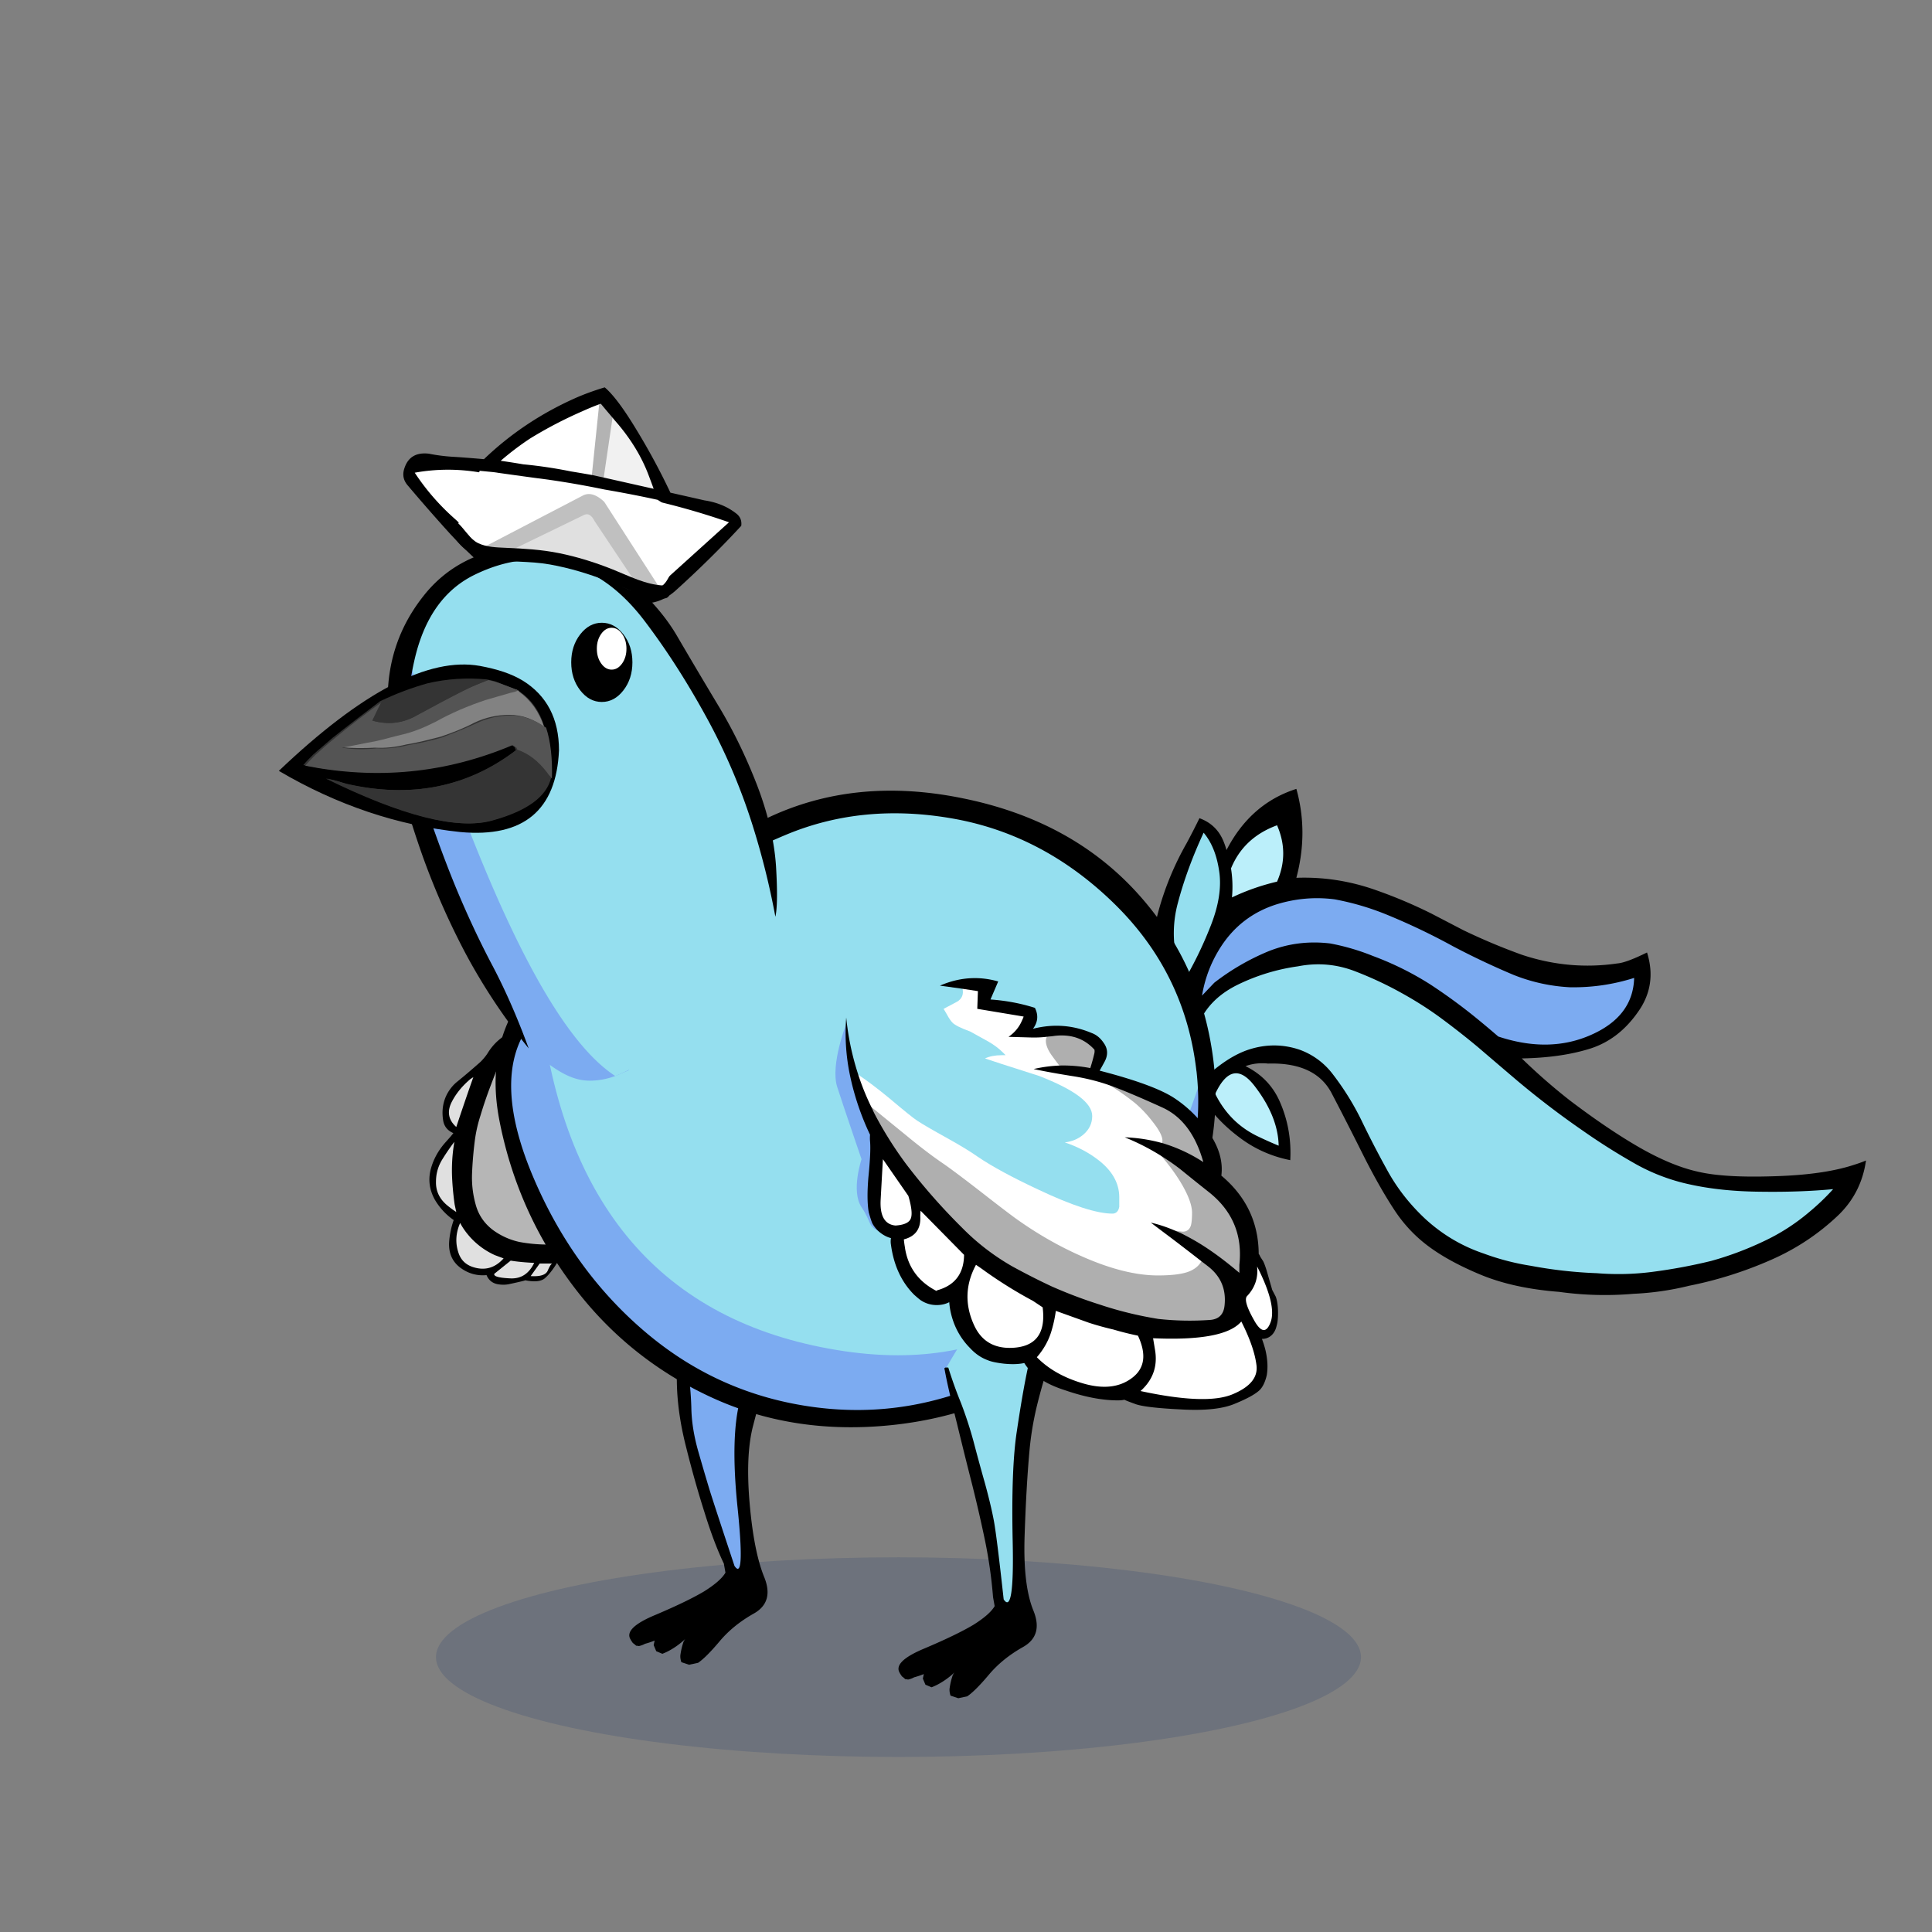 <?xml version="1.0" encoding="utf-8"?>
<svg xmlns="http://www.w3.org/2000/svg" x="0" y="0" version="1.1" viewBox="0 0 300 300" xml:space="preserve">
<rect x="0" y="0" width="300" height="300" fill="#808080" stroke="none"/>
<style type="text/css">
.color__skin{fill:#95DFEF;}
.color__skinDark{fill:#7cabf1;}
.color__skinLight{fill:#bbeffa;}
.color__beak{fill:#efee95;}
</style>
<ellipse cx="139.516" cy="257.319" rx="71.817" ry="15.5" opacity="0.15" fill="#002268"/>
<g id="Birb_Group">
<g id="Left_Wing">
<path d="M79.468 198.761c-.11 0-.221-.004-.334-.012-1.941-.09-2.383-.366-2.549-.599a.482.482 0 0 1-.075-.419l.022-.076 2.699-2.17.11.018c1.017.165 2.235.281 3.622.347l.377.019-.163.34c-.814 1.693-2.062 2.552-3.709 2.552zm3.472-.342c-.175 0-.361-.006-.557-.02l-.449-.029 1.737-2.42h2.079l.088.484c-.018.008-.191.108-.559.964-.29.678-1.077 1.021-2.339 1.021zm-7.986-1.166a5.267 5.267 0 0 1-1.736-.316c-1.176-.429-1.952-1.258-2.307-2.466-.482-1.514-.378-3.087.311-4.67l.208-.48.242.465a10.59 10.59 0 0 0 1.563 2.197 11.396 11.396 0 0 0 3.719 2.69l1.677.62-.244.273c-.997 1.12-2.153 1.687-3.433 1.687zm-4.24-8.842a14.434 14.434 0 0 1-1.628-1.222c-1.123-1.017-1.671-2.259-1.636-3.694 0-1.304.349-2.525 1.038-3.627a35.52 35.52 0 0 1 1.862-2.719l.446.192c-.033.198-.066.413-.099.645a25.896 25.896 0 0 0-.248 4.854c.065 1.385.199 2.79.397 4.175l.375 1.725-.507-.329zm-.03-13.224c-1.323-1.18-1.578-2.593-.756-4.201.68-1.324 1.676-2.545 2.961-3.627l1.094-.73-.947 2.705a593.98 593.98 0 0 0-1.948 5.746l-.12.36-.284-.253z" fill="#E0E0E0"/>
<path d="M86.041 193.545c-.37 0-.741-.016-1.111-.046h-.013c-1.416 0-2.874-.136-4.313-.403a11.19 11.19 0 0 1-4.202-1.894c-1.409-1.065-2.348-2.457-2.794-4.138a15.863 15.863 0 0 1-.559-4.874c.067-1.635.203-3.273.402-4.872.167-1.409.474-2.805.91-4.146a65.796 65.796 0 0 1 1.604-4.713c.566-1.5 1.134-2.952 1.701-4.354.532-1.363 1.298-2.491 1.966-3.826l.066-.131.147-.007a56.715 56.715 0 0 1 4.772 0c1.615.101 3.179.355 4.655.759 1.22.405 2.302.689 3.541 1.326.619.344 1.206.758 1.75 1.234a12 12 0 0 1 2.651 3.162 11.551 11.551 0 0 1 1.531 4.136c.268 1.572.387 3.221.354 4.896a35.127 35.127 0 0 1-.403 4.633 91.853 91.853 0 0 1-.702 4.209 24.867 24.867 0 0 1-1.364 4.746 10.27 10.27 0 0 0-.345.886l-.032.095-.088.047c-.57.302-1.141.588-1.71.856-1.323.828-2.862 1.461-4.548 1.866-1.275.367-2.58.553-3.866.553z" fill="#B6B6B6"/>
<path d="M75.65 163.65c-.3.433-.633.833-1 1.2-1.233 1.1-2.467 2.15-3.7 3.15-.533.433-1 .983-1.4 1.65-.733 1.267-.983 2.683-.75 4.25.133.967.667 1.65 1.6 2.05l-.4.5-.8.9c-1.167 1.3-1.95 2.75-2.35 4.35-.367 1.567-.15 3.083.65 4.55a10.004 10.004 0 0 0 2.95 3.2 13.176 13.176 0 0 0-.7 3.3c-.133 1.8.467 3.183 1.8 4.15 1.2.867 2.533 1.233 4 1.1.367.867 1.033 1.35 2 1.45.5.067 1 .05 1.5-.05 1.657-.355 2.49-.555 2.5-.6 1.527.307 2.577.174 3.15-.4.612-.545 1.262-1.395 1.95-2.55l.9-.2c1.5-.3 2.933-.867 4.3-1.7.433-.3.85-.633 1.25-1a22.013 22.013 0 0 0 2.95-2.9c-.567.3-1.133.583-1.7.85-1.333.833-2.833 1.45-4.5 1.85a13.659 13.659 0 0 1-4.9.5c-1.433 0-2.867-.133-4.3-.4a10.88 10.88 0 0 1-4.1-1.85c-1.367-1.033-2.267-2.367-2.7-4a15.525 15.525 0 0 1-.55-4.8c.067-1.633.2-3.25.4-4.85.167-1.4.467-2.767.9-4.1.467-1.567 1-3.133 1.6-4.7.567-1.5 1.133-2.95 1.7-4.35a48.077 48.077 0 0 1 1.8-4.05c-1.7.667-3.05 1.834-4.05 3.5m-2.15 3.6-.7 2a568.883 568.883 0 0 0-1.95 5.75c-1.233-1.1-1.467-2.4-.7-3.9.667-1.3 1.633-2.483 2.9-3.55l.45-.3m-2.95 10.05c-.033.2-.067.417-.1.65a25.939 25.939 0 0 0-.25 4.9c.067 1.4.2 2.8.4 4.2l.25 1.15c-.567-.367-1.1-.767-1.6-1.2-1.067-.967-1.583-2.133-1.55-3.5 0-1.267.333-2.433 1-3.5a35.07 35.07 0 0 1 1.85-2.7m2.75 19.4c-1.1-.4-1.817-1.167-2.15-2.3-.467-1.467-.367-2.967.3-4.5.4.767.933 1.517 1.6 2.25a11.587 11.587 0 0 0 3.8 2.75l1.35.5c-1.367 1.534-3 1.967-4.9 1.3m3.45 1.1 2.55-2.05c1.033.167 2.25.283 3.65.35-.823 1.715-2.09 2.515-3.8 2.4-1.709-.078-2.509-.312-2.4-.7m9-1.6c-.181.068-.415.435-.7 1.1s-1.169.948-2.65.85l1.4-1.95h1.95z"/>
</g>
<g id="Leg2">
<path d="M114.554 244.102c-.421 0-.714-.36-.922-.675-2.035-6.085-3.413-10.282-3.91-11.877a409.602 409.602 0 0 1-1.752-5.959c-.71-2.466-1.086-4.831-1.12-7.032-.065-2.129-.249-4.107-.543-5.876a47.647 47.647 0 0 0-1.334-5.383.498.498 0 0 1 .105-.48c4.169-4.68 9.383-7.227 15.494-7.567h.001c.248 0 .444.147.507.358a.5.5 0 0 1-.233.576 1.752 1.752 0 0 0-.782.901c-.688 1.802-1.354 4.001-1.979 6.532a863.927 863.927 0 0 1-2.603 9.613c-1.079 3.788-1.225 9.512-.436 17.015.773 7.623.474 9.125.034 9.612a.706.706 0 0 1-.527.242z" class="color__skinDark"/>
<path d="M106.8 212.6a47.974 47.974 0 0 0-1.35-5.45H105l-.15.1c0 .1.033.517.1 1.25s.117 2.717.15 5.95c.033 3.233.517 6.667 1.45 10.3.9 3.6 1.85 6.967 2.85 10.1.967 3.133 1.967 5.783 3 7.95l.25 1.4c-.5.867-1.6 1.833-3.3 2.9-1.733 1.033-4.25 2.25-7.55 3.65-3.3 1.367-4.6 2.633-3.9 3.8.067.133.15.267.25.4a.66.66 0 0 0 .3.3c.1.1.217.2.35.3.133 0 .267.017.4.05.333-.067.65-.183.95-.35.5-.133 1-.3 1.5-.5l-.15.7.4.95.95.4c.267-.1.533-.217.8-.35a11.692 11.692 0 0 0 2.75-1.95c-.1.133-.183.267-.25.4-.233.667-.4 1.367-.5 2.1-.033.333.017.7.15 1.1l1.2.4 1.4-.3c.833-.567 1.95-1.683 3.35-3.35 1.4-1.667 3.167-3.1 5.3-4.3s2.667-3.1 1.6-5.7c-1.067-2.633-1.817-6.45-2.25-11.45s-.25-9.017.55-12.05c.8-3.067 1.583-6.017 2.35-8.85.733-2.867 1.7-5.917 2.9-9.15.6-1.633.217-2.917-1.15-3.85-.167.067-.317.15-.45.25-.467.267-.8.65-1 1.15-.7 1.833-1.367 4.033-2 6.6a872.81 872.81 0 0 1-2.6 9.6c-1.1 3.867-1.25 9.6-.45 17.2.767 7.567.6 10.517-.5 8.85-2.1-6.333-3.383-10.25-3.85-11.75-.467-1.533-1.05-3.517-1.75-5.95s-1.067-4.733-1.1-6.9c-.067-2.166-.25-4.15-.55-5.95z"/>
</g>
<g id="Body_Group">
<g id="Tail">
<g id="Tail_Inner">
<polygon points="186.65,128.15 182.022,137.583 180.75,146 182.27,153.455 185.7,156.833 184.75,161.796	186.271,168.417 190.397,174.167 196.65,177.9 198.917,179.028 198.55,172.468 195.201,167.919 191.924,165.909 192.917,164.333 201.583,164.333 207.417,168.583 214.5,183.25 221.833,192.083 235.484,198.086 254.583,199.5 273.5,194.833 285.267,186.667 287.25,182.75 274.583,184.083 258.417,181.667 243,171.333 233.417,162.833 240.083,163 248.167,161.333 253.75,156.75 255.333,150 244.25,150.837 224.75,144.833 206.5,137.583 200.004,137.833 201.583,132.417 200.004,125.417 195.204,127.203 190.397,133.333 188.7,129.3" class="color__skinDark"/>
<path d="M251.321 198.086c-1.12 0-2.261-.047-3.392-.138a69.533 69.533 0 0 1-10.276-1.152 38.287 38.287 0 0 1-7.34-1.912c-3.375-1.136-6.45-2.953-9.133-5.399-2.477-2.311-4.513-4.923-6.051-7.766a156.442 156.442 0 0 1-4.006-7.761 41.872 41.872 0 0 0-4.521-7.205 11.045 11.045 0 0 0-4.889-3.519 12.08 12.08 0 0 0-3.866-.647c-1.243 0-2.513.202-3.772.601-2.153.686-4.46 2.164-6.855 4.395l-.258.241-.142-.323c-.615-1.409-.981-4.04-1.12-8.042 1.042-2.909 3.118-5.125 6.187-6.681a31.495 31.495 0 0 1 9.629-2.976 16.616 16.616 0 0 1 3.188-.313c1.989 0 3.97.379 5.887 1.128a56.65 56.65 0 0 1 7.182 3.365 56.135 56.135 0 0 1 6.276 4.017 127.639 127.639 0 0 1 5.611 4.409c2.102 1.802 4.152 3.552 6.152 5.252a135.302 135.302 0 0 0 10.079 7.685 98.945 98.945 0 0 0 7.782 4.939 29.97 29.97 0 0 0 8.927 3.421c3.191.695 6.841 1.063 10.852 1.096.602.009 1.194.013 1.78.013 3.336 0 6.497-.139 9.395-.412l.64-.061-.431.478a36.13 36.13 0 0 1-3.676 3.524 31.952 31.952 0 0 1-7.306 4.685 50.315 50.315 0 0 1-8.088 3.015c-3 .733-6.088 1.307-9.185 1.707a41.529 41.529 0 0 1-5.26.336zm-68.014-45.229a166.422 166.422 0 0 1-.852-3.907c-.639-2.989-.57-5.956.204-8.815.931-3.526 2.281-7.208 4.015-10.94l.165-.356.253.301c1.26 1.501 2.086 3.529 2.455 6.024.403 2.525-.039 5.446-1.314 8.678a58.852 58.852 0 0 1-4.469 9.088l-.319.525-.138-.598z" class="color__skin"/>
<path d="M198.265 178.594a61.836 61.836 0 0 1-3.393-1.521c-3.007-1.468-5.31-3.787-6.845-6.893l-.159-.32.152-.328c1.069-2.287 2.26-3.468 3.64-3.61.088-.009.177-.013.264-.013 1.186 0 2.39.805 3.577 2.393 2.452 3.215 3.731 6.439 3.799 9.58l.023 1.146-1.058-.434zm-7.712-39.312c.132-1.46.084-2.911-.144-4.312l-.012-.138.016-.134c1.419-3.498 3.979-5.916 7.629-7.253l.662-.242.282.646c1.357 3.103 1.357 6.249.002 9.351l-.152.344-.364.085a34.122 34.122 0 0 0-6.85 2.398l-1.189.562.12-1.307z" class="color__skinLight"/>
<path d="M184.25 130.95a45.642 45.642 0 0 0-4.45 10.85c-.9 3.367-.767 6.65.4 9.85.9 2.4 2.267 4.567 4.1 6.5-.1.733-.183 1.467-.25 2.2a19.985 19.985 0 0 0 .4 5.95c.2.367.4.75.6 1.15 1.567 3.567 3.983 6.583 7.25 9.05 2.367 1.833 5.05 3.05 8.05 3.65.167-3.1-.333-6.033-1.5-8.8-1.067-2.6-2.883-4.533-5.45-5.8 1.1-.4 2.267-.533 3.5-.4 4.924-.143 8.224 1.407 9.9 4.65a583.956 583.956 0 0 1 4.9 9.6c1.594 3.161 3.128 5.878 4.6 8.15 1.463 2.307 3.246 4.257 5.35 5.85 2.14 1.624 4.907 3.141 8.3 4.55 3.398 1.403 7.448 2.286 12.15 2.65a51.51 51.51 0 0 0 11.55.3 44.353 44.353 0 0 0 8.65-1.25 61.01 61.01 0 0 0 12.55-3.95c4-1.733 7.55-4.083 10.65-7.05 2.363-2.302 3.78-5.119 4.25-8.45-.507.223-1.207.473-2.1.75-3.127.996-7.227 1.563-12.3 1.7-5.067.164-8.951-.069-11.65-.7-2.704-.593-5.704-1.826-9-3.7-3.266-1.869-6.899-4.319-10.9-7.35a92.511 92.511 0 0 1-7.5-6.55c4.056-.071 7.572-.571 10.55-1.5 2.975-.93 5.458-2.814 7.45-5.65 2.031-2.801 2.514-5.901 1.45-9.3-2.167 1.067-3.7 1.633-4.6 1.7-5 .733-9.95.283-14.85-1.35a95.525 95.525 0 0 1-9.05-3.8l-5-2.6a74.818 74.818 0 0 0-8.65-3.65c-3.967-1.4-8.017-2.033-12.15-1.9a.538.538 0 0 1-.15 0c1.253-4.717 1.253-9.317 0-13.8-4.738 1.505-8.355 4.672-10.85 9.5-.108-.4-.241-.8-.4-1.2-.7-1.833-1.967-3.083-3.8-3.75-.633 1.3-1.3 2.6-2 3.9m7.05 8.4a17.876 17.876 0 0 0-.15-4.5c1.309-3.2 3.692-5.434 7.15-6.7 1.276 2.917 1.276 5.833 0 8.75a34.696 34.696 0 0 0-7 2.45m-8.4.85c.933-3.533 2.267-7.167 4-10.9 1.236 1.473 2.036 3.439 2.4 5.9.398 2.495-.035 5.345-1.3 8.55-1.266 3.235-2.749 6.251-4.45 9.05-.3-1.3-.583-2.6-.85-3.9-.633-2.967-.567-5.867.2-8.7m3.75 14.4c.467-2.833 1.5-5.45 3.1-7.85 2.067-3.067 4.867-5.167 8.4-6.3 3-.933 6.033-1.2 9.1-.8 2.7.5 5.333 1.267 7.9 2.3 3.6 1.467 7.1 3.133 10.5 5a119.828 119.828 0 0 0 9.3 4.4 27.244 27.244 0 0 0 8.8 1.95c3.4.067 6.733-.417 10-1.45-.109 3.981-2.342 6.931-6.7 8.85-4.323 1.917-9.123 2-14.4.25a151.232 151.232 0 0 0-3.7-3.1 85.875 85.875 0 0 0-6.95-5.05 46.906 46.906 0 0 0-8.8-4.35 34.628 34.628 0 0 0-6.65-1.95c-3.333-.4-6.517 0-9.55 1.2a36.462 36.462 0 0 0-8.45 4.9l-1.9 2m.4 12.8c-.597-1.365-.964-4.015-1.1-7.95 1.009-2.766 3.026-4.916 6.05-6.45a31.087 31.087 0 0 1 9.55-2.95c3.067-.6 6.05-.333 8.95.8 2.5.967 4.883 2.083 7.15 3.35 2.233 1.233 4.317 2.567 6.25 4s3.8 2.9 5.6 4.4c2.1 1.8 4.15 3.55 6.15 5.25 3.3 2.767 6.667 5.333 10.1 7.7a98.09 98.09 0 0 0 7.8 4.95 30.114 30.114 0 0 0 9 3.45c3.218.701 6.852 1.068 10.9 1.1 4.04.057 7.774-.077 11.2-.4a35.742 35.742 0 0 1-3.65 3.5 31.553 31.553 0 0 1-7.25 4.65 49.793 49.793 0 0 1-8.05 3c-3 .733-6.05 1.3-9.15 1.7-2.833.367-5.7.433-8.6.2a68.883 68.883 0 0 1-10.25-1.15 37.85 37.85 0 0 1-7.3-1.9c-3.367-1.133-6.383-2.917-9.05-5.35-2.467-2.3-4.467-4.867-6-7.7a154.58 154.58 0 0 1-4-7.75 42 42 0 0 0-4.55-7.25 11.24 11.24 0 0 0-5-3.6c-2.567-.867-5.167-.883-7.8-.05-2.2.7-4.517 2.183-6.95 4.45m11.5 10.5a60.929 60.929 0 0 1-3.35-1.5c-2.867-1.4-5.033-3.583-6.5-6.55 1.8-3.849 3.867-4.215 6.2-1.1 2.368 3.107 3.585 6.157 3.65 9.15z"/>
</g>
</g>
<g id="Body">
<path d="M133.105 219.945c-2.236 0-4.519-.152-6.787-.453-9.945-1.319-18.882-5.264-26.563-11.726-7.652-6.438-13.649-14.672-17.826-24.474-4.247-9.966-4.68-17.891-1.288-23.556.939-1.577 2.096-3.201 3.438-4.823l1.508-1.825.256 2.354c3.303 30.361 18.264 47.932 44.467 52.222 3.14.519 6.203.781 9.104.781h.004c21.288-.002 36.572-14.248 45.427-42.345l1.948.19c1.112 10.018-1.288 19.246-7.136 27.429-.417.824-.909 1.61-1.462 2.337-5.898 7.92-13.592 14.212-22.86 18.694-7.181 3.448-14.659 5.195-22.23 5.195.001 0 .001 0 0 0z" class="color__skinDark"/>
<path d="M139.419 210.445c-3.012 0-6.186-.271-9.432-.808-27.198-4.453-42.719-22.614-46.131-53.979l-.046-.422.271-.326c3.374-4.056 8.093-8.318 14.027-12.667 7.625-5.652 15.569-10.217 23.606-13.566 5.396-2.249 11.183-3.389 17.2-3.389 3.061 0 6.245.295 9.463.877 9.491 1.729 18.044 6.278 25.422 13.52 7.366 7.23 11.721 16.06 12.943 26.245.013.108.082.543.082.543l-.071.228c-9.147 29.025-25.074 43.744-47.334 43.744-.001 0 .001 0 0 0z" class="color__skin"/>
<path d="M188.05 162.2c-1.567-9.1-5.467-17.033-11.7-23.8-6.833-7.4-15.8-12.217-26.9-14.45-11.1-2.267-21.183-1.25-30.25 3.05-2.7 2.033-6.117 4.333-10.25 6.9a271.82 271.82 0 0 0-21.85 14.95c-8.4 6.267-11.583 14.65-9.55 25.15 1.867 9.567 5.75 18.217 11.65 25.95 5.633 7.4 12.7 13.067 21.2 17s17.817 5.383 27.95 4.35c10.1-1.033 19.2-4.45 27.3-10.25 8.067-5.8 14.133-12.717 18.2-20.75 4.005-7.95 5.555-16.25 4.65-24.9a49.781 49.781 0 0 0-.45-3.2m-2.3 3.85c.015.126.032.243.05.35 1.093 9.836-1.24 18.77-7 26.8-.4.8-.867 1.55-1.4 2.25-5.833 7.833-13.333 13.967-22.5 18.4-9.167 4.4-18.65 5.95-28.45 4.65-9.8-1.3-18.483-5.133-26.05-11.5s-13.417-14.4-17.55-24.1c-4.133-9.7-4.583-17.25-1.35-22.65.918-1.542 2.034-3.109 3.35-4.7 3.337-4.012 7.954-8.179 13.85-12.5 7.6-5.633 15.4-10.117 23.4-13.45 8-3.333 16.7-4.15 26.1-2.45 9.333 1.7 17.633 6.117 24.9 13.25 7.233 7.1 11.45 15.65 12.65 25.65z"/>
</g>
<g id="Head_Group">
<g id="Head_Group_Inner">
<g class="Crown">
<path d="m93.219 74.293 1.516-10.289.358.438c.33.403.695.834 1.095 1.294 2.111 2.517 3.707 5.183 4.746 7.926.267.701.534 1.418.801 2.153l.156.43-8.672-1.952z" fill="#F1F1F1"/>
<path d="M93.439 78.236c-.712-.663-1.4-1.022-2.007-1.022-.201 0-.398.04-.586.118l-15.668 8.163-.125-.092a18.915 18.915 0 0 1-1.267-1.013c-.33-.397-.614-.749-.881-1.083a23.838 23.838 0 0 0-2.521-2.619 36.106 36.106 0 0 1-6.193-7.149l-.208-.316.373-.067c1.721-.31 3.47-.467 5.2-.467 1.634 0 3.294.14 4.936.417l2.032.197c3.078.435 6.11.852 9.11 1.251 2.737.401 5.501.89 8.217 1.454a188.62 188.62 0 0 1 8.252 1.601c3.794.898 7.554 1.994 11.18 3.258l.398.139-10.163 9.183c-.337.52-.81.937-1.363 1.191l-.197.091-8.519-13.235zm-1.333-4.19a220.963 220.963 0 0 0-3.496-.599 71.11 71.11 0 0 0-7.383-1.098 129.182 129.182 0 0 0-3.512-.552l-.543-.078.416-.359a44.563 44.563 0 0 1 4.576-3.469 65.66 65.66 0 0 1 8.188-4.271 41.208 41.208 0 0 1 2.813-1.156l.042-.015h.372l-1.207 11.643-.266-.046z" fill="#FFFFFF"/>
<path d="M93.449 74.345c-.45-.094-.902-.194-1.357-.302l-.214-.05 1.234-11.915.38.463c.387.472.92 1.104 1.597 1.896l.074.086-1.455 9.875-.259-.053z" fill="#B3B3B3"/>
<path d="M99.744 91.851c-.583 0-1.172-.07-1.751-.207a72.142 72.142 0 0 0-8.539-2.197c-2.665-.5-5.397-1-8.197-1.5a16.76 16.76 0 0 1-4.317-1.422l-.458-.226 13.86-6.723c.264-.144.535-.219.793-.219.638 0 1.189.448 1.638 1.331l7.444 11.163H99.744z" fill="#E0E0E0"/>
<path d="M92.342 80.939c-.372-.727-.773-1.083-1.208-1.083a1.2 1.2 0 0 0-.565.164l-13.523 6.56-.111-.057a17.995 17.995 0 0 1-1.875-1.115l-.347-.235 15.921-8.293c.269-.113.531-.166.798-.166.739 0 1.543.406 2.39 1.206l8.576 13.31-.215.134a1.478 1.478 0 0 1-.242.121 7.68 7.68 0 0 1-2.186.367l-.137.002-7.276-10.915z" fill="#C0C0C0"/>
<path d="M98.75 66.6c-1.961-3.233-3.578-5.383-4.85-6.45-1.767.533-3.35 1.117-4.75 1.75-5.267 2.367-9.933 5.5-14 9.4-1.5-.133-2.983-.25-4.45-.35a27.557 27.557 0 0 1-4.1-.5c-1.967-.233-3.233.517-3.8 2.25-.333.967-.183 1.833.45 2.6 2.167 2.567 4.383 5.1 6.65 7.6a71.894 71.894 0 0 0 4.25 4.2c.8.7 1.8 1.2 3 1.5 3.3.867 6.617 1.667 9.95 2.4 3.733.633 7.45 1.45 11.15 2.45 2.4.6 4.583.05 6.55-1.65 3.667-3.3 7.1-6.683 10.3-10.15.1-.767-.133-1.383-.7-1.85-1.367-1.1-3.033-1.8-5-2.1l-5.3-1.2a104.674 104.674 0 0 0-5.35-9.9m-.7 24.8a71.727 71.727 0 0 0-8.55-2.2c-2.667-.5-5.4-1-8.2-1.5a16.421 16.421 0 0 1-4.25-1.4 17.793 17.793 0 0 1-1.85-1.1 19.198 19.198 0 0 1-1.25-1c-.3-.367-.583-.717-.85-1.05-.8-.967-1.65-1.85-2.55-2.65a35.668 35.668 0 0 1-6.15-7.1c3.333-.6 6.683-.617 10.05-.05.667.067 1.35.133 2.05.2 3.067.433 6.1.85 9.1 1.25 2.733.4 5.467.883 8.2 1.45 2.733.467 5.483 1 8.25 1.6 3.8.9 7.517 1.983 11.15 3.25l-9.85 8.9c-.354.53-.787.914-1.3 1.15-.064.04-.13.073-.2.1a7.354 7.354 0 0 1-2.1.35 7.29 7.29 0 0 1-1.7-.2m-4.8-28.7h.05c.388.473.921 1.107 1.6 1.9.331.405.698.838 1.1 1.3 2.099 2.504 3.666 5.12 4.7 7.85.267.7.533 1.417.8 2.15l-8-1.8a49.81 49.81 0 0 1-1.35-.3 221.46 221.46 0 0 0-3.5-.6 70.691 70.691 0 0 0-7.4-1.1c-1.167-.2-2.333-.383-3.5-.55a44.066 44.066 0 0 1 4.55-3.45c2.6-1.6 5.317-3.017 8.15-4.25a41.056 41.056 0 0 1 2.8-1.15z"/>
</g>
<g id="Head">
<path d="M91.577 167.806c-3.228 0-5.784-2.026-9.261-4.832l-.216-.174-.095-.261c-1.71-4.67-4.42-8.33-6.39-12.073-2.039-3.844-4.004-8.045-5.839-12.483-1.834-4.469-3.761-9.792-5.727-15.822-2.014-6.178-2.258-12.782-.726-19.628l.124-.552 1.792-.597.312.957c11.58 35.531 21.899 56.657 30.672 62.791l1.471 1.028-1.648.71a11.267 11.267 0 0 1-4.469.936z" class="color__skinDark"/>
<path d="M95.077 166.77c-9.184-6.421-19.365-26.985-31.115-62.853l-1.014.338.375-1.718c.05-.227.102-.452.156-.674 1.591-6.617 4.918-11.182 9.889-13.564 3.281-1.584 6.569-2.388 9.769-2.388 1.698 0 3.405.227 5.072.674 4.767 1.288 9.053 4.421 12.74 9.314 3.58 4.717 7.006 10.111 10.183 16.028a94.396 94.396 0 0 1 6.824 16.377c1.438 4.649 1.547 9.158 2.383 13.709l.062.337-.158.304c-5.774 11.138-13.219 19.388-24.19 24.211l-.515.227-.461-.322z" class="color__skin"/>
<path d="M65.75 92.55c-3.667 4.633-5.517 9.933-5.55 15.9 0 3.933.5 7.817 1.5 11.65a155.58 155.58 0 0 0 3.95 12.9 116.797 116.797 0 0 0 6.75 15.25c2.767 5.133 6 9.983 9.7 14.55-1.733-4.733-3.6-9-5.6-12.8-2.033-3.833-3.967-7.967-5.8-12.4-1.833-4.467-3.733-9.717-5.7-15.75-1.967-6.033-2.2-12.4-.7-19.1.048-.219.098-.436.15-.65 1.526-6.343 4.642-10.643 9.35-12.9 4.833-2.333 9.55-2.883 14.15-1.65 4.567 1.233 8.633 4.217 12.2 8.95 3.567 4.7 6.933 10 10.1 15.9a92.842 92.842 0 0 1 6.75 16.2 119.834 119.834 0 0 1 3.4 13.75c.3-1.3.333-3.917.1-7.85-.267-3.967-1.25-8.167-2.95-12.6-1.733-4.467-3.75-8.6-6.05-12.4a1072.86 1072.86 0 0 1-6.4-10.8c-1.967-3.367-4.967-6.683-9-9.95-4.033-3.3-9.217-4.617-15.55-3.95-6.333.667-11.267 3.25-14.8 7.75z"/>
</g>
<g class="Eye">
<path d="M96.8 107.2c.933-1.2 1.4-2.65 1.4-4.35s-.467-3.15-1.4-4.35c-.933-1.2-2.05-1.8-3.35-1.8-1.3 0-2.417.6-3.35 1.8-.933 1.2-1.4 2.65-1.4 4.35s.467 3.15 1.4 4.35c.933 1.2 2.05 1.8 3.35 1.8 1.3 0 2.417-.6 3.35-1.8z"/>
<path d="M96.598 103.029c.452-.634.678-1.4.678-2.299s-.226-1.665-.678-2.299-.993-.951-1.622-.951c-.629 0-1.17.317-1.622.951-.452.634-.678 1.4-.678 2.299s.226 1.665.678 2.299c.452.634.993.951 1.622.951.629 0 1.17-.317 1.622-.951z" fill="#FFFFFF"/>
</g>
<g class="Crown">
<path d="m74.492 73.106 2.032.197c3.078.435 6.11.852 9.11 1.251 2.737.401 5.501.89 8.217 1.454a188.62 188.62 0 0 1 8.252 1.601c6.881 4.109 1.415 12.58 1.415 12.58-.337.52-.81.937-1.363 1.191l-.197.091-8.519-13.235c-.712-.663-1.4-1.022-2.007-1.022-.201 0-.398.04-.586.118l-15.668 8.163-.125-.092a18.915 18.915 0 0 1-1.267-1.013c-.33-.397-.614-.749-.881-1.083-.787-.951-1.062-.896-1.94-1.51l3.527-8.691z" fill="#FFFFFF"/>
<path d="M99.744 91.851c-.583 0-1.172-.07-1.751-.207-2.896-.931-5.05-3.337-7.826-3.866-2.665-.5-5.978-.944-8.778-1.444-1.54-.29-3.123.846-4.449.192l-.458-.226 13.86-6.723c.264-.144.535-.219.793-.219.638 0 1.189.448 1.638 1.331l7.444 11.163h-.467l-.006-.001z" fill="#E0E0E0"/>
<path d="M92.342 80.939c-.372-.727-.773-1.083-1.208-1.083a1.2 1.2 0 0 0-.565.164l-13.523 6.56-.111-.057a17.995 17.995 0 0 1-1.875-1.115l-.347-.235 15.921-8.293c.269-.113.531-.166.798-.166.739 0 1.543.406 2.39 1.206l8.576 13.31-.215.134a1.478 1.478 0 0 1-.242.121 7.68 7.68 0 0 1-2.186.367l-.137.002-7.276-10.915z" fill="#C0C0C0"/>
<path d="M103.064 90.923c-2.807-.131-5.331-1.461-7.892-2.488-2.699-1.082-5.484-1.96-8.336-2.538-2.781-.564-5.548-.718-8.375-.836-1.383-.058-2.919-.106-4.196-.714-1.27-.605-2.036-2.054-3.015-2.992-1-.958-2.158-.093-1.469 1 1.502 2.381 3.121 4.013 5.998 4.466 3.19.502 6.43.26 9.625.833 3.09.554 6.107 1.47 9.023 2.625 2.831 1.121 5.537 2.5 8.637 2.645 1.286.059 1.283-1.942 0-2.001z"/>
</g>
<g id="Beak">
<polygon points="45.3,119 57.6,108.8 65.8,105.3 74.2,104.3 81.3,106.9 84.8,110.4 86.2,116.1 85.8,121.3 82.6,126.3 75.8,128.3 68.4,128.3 56.8,125.1 46.5,120.8" fill="#343434"/>
<path d="M43.3 119.7c9 5.3 18.5 8.5 28.2 9.5 9.8.9 14.9-3.4 15.3-12.7 0-4.9-1.9-8.5-5.6-10.8-1.8-1.1-4-1.8-6.7-2.3-7.9-1.4-18.3 4-31.2 16.3m36.9-12.6c.1.1.3.1.4.2 1.9 1.3 3.2 3.1 3.9 5.5.7 2.2 1 4.8.9 7.9-.7 3-3.7 5.2-9.1 6.7-5.3 1.5-13.9-.7-25.7-6.5 1 .2 2 .4 3 .8 10 2.3 18.9.6 26.5-5.2l-.2-.5-.6-.4c-10.4 4.4-21.1 5.4-32.2 3.2.5-.6 1-1.1 1.5-1.6 1-.9 2-1.7 3-2.6 2.4-1.9 4.9-3.8 7.4-5.7 2.5-1.2 4.9-2.1 7.4-2.8 3-.7 6.1-.9 9.2-.6.5.1.9.2 1.3.3 1.3.5 2.3.9 3.3 1.3z"/>
<path d="M80.2 107.1c-.4.2-.9.3-1.3.4-1.3.3-2.5.7-3.8 1.1-2.7.9-5.3 2-7.8 3.4-1.7.9-3.5 1.6-5.3 2-1.3.3-2.7.6-4 1-1.7.4-3.5.8-5.2 1 1.8.2 3.6.2 5.4.1 1.7.1 3.3-.1 4.9-.5 1.9-.3 3.7-.8 5.3-1.2 1.8-.6 3.6-1.3 5.3-2.2 1.7-.8 3.5-1.2 5.4-1.2 2 0 3.8.7 5.4 1.9-.8-2.4-2.1-4.2-3.9-5.5-.1-.2-.2-.2-.4-.3z" fill="#828282"/>
<path d="M75.8 105.6c-1.3.5-2.5 1-3.7 1.6-2.4 1.2-4.8 2.5-7.2 3.8-2.2 1.3-4.5 1.6-7 .9l1.4-2.9c-2.5 1.8-5 3.7-7.4 5.7-1 .8-2 1.7-3 2.6-.5.5-1 1-1.5 1.6 11.1 2.2 21.8 1.2 32.2-3.2l.6.4.2.5c1.8.6 3.3 1.8 4.6 3.5.2.3.4.5.7.8.1-3.1-.2-5.8-.9-7.9-1.7-1.2-3.5-1.9-5.4-1.9s-3.7.4-5.4 1.2c-1.7.8-3.5 1.5-5.3 2.2-1.7.5-3.5.9-5.3 1.2-1.6.4-3.2.6-4.9.5-1.8.2-3.5.2-5.4-.1 1.7-.3 3.5-.7 5.2-1 1.4-.3 2.7-.7 4-1 1.8-.4 3.5-1.1 5.3-2 2.5-1.4 5.1-2.5 7.8-3.4 1.3-.4 2.5-.7 3.8-1.1.5-.1.9-.2 1.3-.4-1-.4-2.1-.8-3.2-1.2-.6-.2-1.1-.3-1.5-.4z" fill="#545454"/>
<path d="M53.8 121.7c-1-.3-2-.6-3-.8 11.8 5.8 20.4 8 25.7 6.5 5.4-1.5 8.4-3.7 9.1-6.7-.3-.2-.5-.5-.7-.8-1.3-1.7-2.8-2.9-4.6-3.5-7.6 5.9-16.5 7.6-26.5 5.3m22-16.1c-3.1-.2-6.2 0-9.2.6-2.5.7-5 1.6-7.4 2.8l-1.4 2.9c2.5.7 4.8.4 7-.9 2.4-1.3 4.8-2.6 7.2-3.8 1.2-.6 2.5-1.1 3.8-1.6z" fill="#343434"/>
</g>
</g>
</g>
</g>
<g id="Leg1">
<path d="M156.38 249.048c-.252 0-.486-.179-.739-.561a.255.255 0 0 1-.039-.11c-.728-6.651-1.248-10.799-1.547-12.329-.297-1.549-.749-3.443-1.346-5.633a335.815 335.815 0 0 1-1.801-6.602 62.294 62.294 0 0 0-1.941-5.923 67.207 67.207 0 0 1-1.956-5.467.254.254 0 0 1 .022-.198c4.764-8.361 8.537-12.427 11.535-12.427 1.877 0 3.396 1.621 4.518 4.818a.252.252 0 0 1-.113.301c-.713.402-1.299 1.168-1.74 2.274-.427 1.149-.911 3.006-1.438 5.51-.53 2.516-1.084 5.724-1.647 9.534-.596 3.803-.813 9.575-.647 17.158.167 7.653-.339 9.075-.733 9.479a.534.534 0 0 1-.388.176z" class="color__skin"/>
<path d="M161 207.1c-.433 1.167-.917 3.017-1.45 5.55-.533 2.533-1.083 5.717-1.65 9.55-.6 3.833-.817 9.567-.65 17.2s-.3 10.617-1.4 8.95c-.733-6.7-1.25-10.817-1.55-12.35-.3-1.567-.75-3.45-1.35-5.65a336.852 336.852 0 0 1-1.8-6.6 62.38 62.38 0 0 0-1.95-5.95 66.742 66.742 0 0 1-1.95-5.45h-.45l-.15.1c0 .1.017.2.05.3.3 1.7.933 4.467 1.9 8.3a827.94 827.94 0 0 0 2.4 9.65c.7 2.8 1.35 5.633 1.95 8.5a72.542 72.542 0 0 1 1.25 8.8l.25 1.4c-.5.867-1.6 1.833-3.3 2.9-1.733 1.033-4.25 2.25-7.55 3.65-3.3 1.367-4.6 2.633-3.9 3.8.067.133.15.267.25.4a.66.66 0 0 0 .3.3c.1.1.217.2.35.3.133 0 .267.017.4.05.333-.067.65-.183.95-.35.5-.133 1-.3 1.5-.5l-.15.7.4.95.95.4c.267-.1.533-.217.8-.35a11.692 11.692 0 0 0 2.75-1.95c-.1.133-.183.267-.25.4-.233.667-.4 1.367-.5 2.1-.033.333.017.7.15 1.1l1.2.4 1.4-.3c.833-.567 1.95-1.683 3.35-3.35s3.167-3.1 5.3-4.3 2.667-3.1 1.6-5.7c-1.067-2.633-1.517-6.483-1.35-11.55s.417-9.45.75-13.15c.2-2.267.567-4.533 1.1-6.8a89.071 89.071 0 0 1 3.05-10c.6-1.633.217-2.917-1.15-3.85-.767.434-1.384 1.234-1.85 2.4z"/>
</g>
<g id="Right_Wing">
<path d="M131.48 158.772s-2.591 6.561-1.48 10.006c1.111 3.444 3.778 11.222 3.778 11.222s-1.672 4.952 0 7.451c1.672 2.499.838 2.752 2.705 3.775l-.816-10.205.816-5.147-5.003-17.102z" class="color__skinDark"/>
<path d="M186.689 217.496c-2.545 0-5.789-.421-9.643-1.251l-.479-.103.365-.328c1.883-1.688 2.593-3.706 2.171-6.172l-.352-2.105.309.014a63.9 63.9 0 0 0 2.886.068c5.598 0 9.168-.868 10.612-2.579l.244-.289.17.337c1.338 2.644 2.137 4.942 2.375 6.832.282 2.015-1.013 3.635-3.852 4.812-1.2.506-2.818.764-4.806.764zm-15.194-1.91c-1.004 0-2.102-.167-3.264-.496-3.064-.876-5.557-2.277-7.41-4.165l-.162-.165.152-.174c1.104-1.265 1.876-2.695 2.297-4.251.263-.921.463-1.869.594-2.819l.043-.306 5.439 1.955c1.221.396 2.492.747 3.771 1.042 1.243.368 2.515.686 3.794.948l.123.025.054.114c1.403 3 1.074 5.307-.977 6.854-1.244.955-2.743 1.438-4.454 1.438zM156.8 209.55c-2.763 0-4.724-1.278-5.829-3.799-1.426-3.191-1.306-6.378.358-9.469l.13-.242.229.152c.503.335 1.006.687 1.509 1.057a68.307 68.307 0 0 0 7.32 4.53l1.616 1.076.015.113c.283 2.215-.06 3.896-1.021 4.997-.902 1.034-2.358 1.567-4.326 1.584l-.001.001zm39.446-2.775c-.564 0-1.125-.541-1.765-1.704-1.169-2.074-1.514-3.319-1.085-3.916 1.224-1.273 1.739-2.771 1.555-4.478l.472-.14c2.098 4.125 2.788 7.02 2.111 8.85-.346.934-.767 1.388-1.288 1.388zm-50.961-6.103c-2.896-1.499-4.589-3.867-5.033-7.038a15.624 15.624 0 0 1-.151-1.161l-.019-.211.205-.054c1.684-.437 2.457-1.515 2.363-3.295 0-.323.017-.632.051-.941l.059-.521 7.191 7.297-.001.104c-.035 3.011-1.493 4.941-4.333 5.737l-.171.166-.161-.083zm34.515-2.122c-3.52 0-7.607-1.033-12.152-3.071-3.396-1.499-6.742-3.408-9.942-5.675-.9-.633-2.888-2.149-5.909-4.507-2.789-2.157-4.77-3.635-5.887-4.39-1.605-1.104-3.479-2.539-5.569-4.265l-5.041-4.184-.023-.047a39.102 39.102 0 0 1-2.366-5.837l-.209-.669.585.385c1.451.954 3.14 2.221 5.021 3.766 2.352 1.987 3.823 3.175 4.377 3.533.797.531 2.322 1.419 4.536 2.642 2.096 1.164 3.736 2.161 4.873 2.965 2.172 1.48 5.322 3.189 9.361 5.077 5.144 2.44 8.943 3.677 11.295 3.677.206 0 .455-.067.554-.596l-.004-1.454c0-2.041-1.06-3.875-3.15-5.451-1.57-1.21-3.478-2.155-5.671-2.81l-.179-.053v-.631l.244-.006c1.368-.031 2.493-.415 3.344-1.141.815-.689 1.212-1.511 1.212-2.51 0-1.777-2.672-3.718-7.94-5.767-5.611-1.78-8.531-2.732-8.912-2.905l-.419-.189.388-.249c.733-.47 1.647-.745 2.721-.819a10.92 10.92 0 0 0-1.711-1.203 278.094 278.094 0 0 0-2.795-1.547c-1.483-.537-2.429-1.015-2.857-1.443-.316-.316-.634-.773-.944-1.359-.417-.751-.59-.976-.656-1.041l-.177-.178.178-.177c.051-.051.128-.127 2.361-1.294.605-.335.805-.835.623-1.567l-.09-.363 3.24.489-.1 2.753 7.272 1.212-.093.277c-.07.211-.158.422-.264.633a5.915 5.915 0 0 1-1.616 2.209l2.799.079a16.4 16.4 0 0 0 2.709-.147l.479-.066-.224.43c-.142.271-.171.44-.171.534 0 .577.303 1.284.901 2.103.277.39.676.92 1.196 1.596l.3.39-.491.013a21.176 21.176 0 0 0-3.049.303c1.447.286 3.066.571 4.831.85 2.308.359 4.512.937 6.55 1.714 1.283.7 2.509 1.551 3.674 2.543a19.43 19.43 0 0 1 2.384 2.535c1.213 1.49 1.804 2.621 1.804 3.455 0 .251-.046.442-.141.587l-.101.154-.178-.051a24.632 24.632 0 0 0-4.492-.846 35.926 35.926 0 0 1 5.149 2.848c2.91 3.313 4.361 6.161 4.361 8.508 0 1.001-.068 1.712-.21 2.174-.305.839-.905 1.276-1.739 1.276-.133 0-.269-.02-.415-.059a12.9 12.9 0 0 1-.636-.263 22.929 22.929 0 0 0-2.746-1.02c.756.571 1.505 1.135 2.247 1.69a409.906 409.906 0 0 1 4.804 3.703l.168.133-.104.187c-.476.852-1.278 1.479-2.386 1.864-1.09.374-2.698.563-4.782.563zm-40.774-8.001c-1.828-.174-2.678-1.625-2.526-4.313.137-2.503.253-4.587.35-6.251l.042-.724 4.363 6.296c.541 1.79.67 2.968.432 3.673-.257.779-1.14 1.224-2.621 1.318l-.02.002-.02-.001z" fill="#FFFFFF"/>
<path d="M184.732 205.321c-1.634 0-3.286-.092-4.91-.272a57.658 57.658 0 0 1-9.052-2.211 72.939 72.939 0 0 1-7.572-2.858c-2-.934-4.057-1.979-6.118-3.109a36.211 36.211 0 0 1-7.858-6.043 95.18 95.18 0 0 1-8.72-9.925 59.617 59.617 0 0 1-4.923-7.835 9.214 9.214 0 0 1-.31-.671l-.429-.881 5.82 4.743c2.079 1.716 3.94 3.142 5.532 4.236 1.14.771 3.074 2.213 5.912 4.408 3.015 2.353 4.997 3.864 5.891 4.493 3.173 2.247 6.489 4.141 9.856 5.626 4.481 2.01 8.501 3.028 11.949 3.028 2.028 0 3.583-.181 4.619-.536.987-.344 1.698-.894 2.113-1.636l.139-.249.229.171c.299.223.584.44.854.654 2.03 1.582 2.92 3.692 2.646 6.272-.145 1.472-.965 2.327-2.374 2.473-1.1.081-2.206.122-3.294.122zm7.556-7.48c-2.635-2.24-5.094-3.997-7.31-5.222a42.44 42.44 0 0 0-1.79-.945l-.959-.591c.104.027 1.332.168 1.421.168.631 0 1.033-.297 1.265-.935.121-.396.185-1.078.185-2.016 0-2.222-2.195-5.854-4.975-9.03l1.111.521a33.286 33.286 0 0 1 2.318 1.663 386.572 386.572 0 0 0 4.301 3.449c3.721 2.943 5.351 6.82 4.844 11.523l.001 1.765-.412-.35zm-5.574-17.18a24.189 24.189 0 0 0-6.136-2.871l-.319-.097.183-.279c.021-.034.059-.119.059-.313 0-.704-.57-1.761-1.694-3.142a18.77 18.77 0 0 0-2.32-2.47c-1.136-.968-3.304-2.508-4.527-3.177l1.18.255c2.025.774 4.554 1.853 7.515 3.206 3.07 1.422 5.235 4.319 6.438 8.61l.178.638-.557-.36zm-17.461-14.566a22.255 22.255 0 0 0-4.153-.396l-.422.004-.076-.1a60.896 60.896 0 0 1-1.205-1.607c-.67-.917-.996-1.701-.996-2.396 0-.221.074-.471.228-.765l.065-.126.142-.009c.297-.017.588-.049.873-.097.401-.048.778-.07 1.145-.07 2.126 0 3.903.773 5.283 2.299l.051.057.011.076c.038.268.02.537-.057.804a30.295 30.295 0 0 1-.603 2.157l-.067.211-.219-.042z" fill="#AFAFAF"/>
<path d="M172.75 188.451c-2.426 0-6.298-1.253-11.508-3.725-4.062-1.897-7.236-3.62-9.433-5.118-1.126-.796-2.75-1.784-4.831-2.938-2.225-1.229-3.761-2.124-4.567-2.661-.577-.373-2.024-1.54-4.422-3.566-1.865-1.532-3.541-2.788-4.976-3.732l-.074-.049-.027-.084c-.873-2.741-1.138-4.874-1.432-7.806l-.081-.804.393-.968c1.636-3.585 4.268-3.778 6.097-3.778 2.858 0 4.222-.111 7.982-.011l.08-.16 3.452.225.041.164c.234.946-.067 1.683-.872 2.129-1.23.643-1.794.949-2.052 1.096.118.17.289.446.55.915.289.546.577.963.858 1.244.371.371 1.282.822 2.708 1.342.768.416 1.703.933 2.837 1.567.885.51 1.643 1.078 2.254 1.69l.427.427h-.604c-1.014 0-1.886.17-2.6.505.899.312 3.162 1.053 8.375 2.707 5.573 2.167 8.274 4.206 8.274 6.238 0 1.14-.467 2.112-1.389 2.891-.767.654-1.728 1.057-2.862 1.201 1.949.656 3.663 1.55 5.104 2.66 2.221 1.674 3.348 3.643 3.348 5.849v1.5c-.167.919-.73 1.05-1.05 1.05z" class="color__skin"/>
<path d="M162.85 160.95a8.57 8.57 0 0 0 .9-.1c2.567-.3 4.633.417 6.2 2.15.033.233.017.467-.05.7-.167.7-.367 1.417-.6 2.15a22.297 22.297 0 0 0-4.5-.4 21.67 21.67 0 0 0-4.3.55c1.735.369 3.751.736 6.05 1.1 2.3.358 4.466.925 6.5 1.7 2.025.774 4.525 1.841 7.5 3.2 3.013 1.395 5.113 4.212 6.3 8.45a24.333 24.333 0 0 0-6.2-2.9 24.93 24.93 0 0 0-6-.95 36.02 36.02 0 0 1 6.45 3.4 32.913 32.913 0 0 1 2.3 1.65 382.017 382.017 0 0 0 4.3 3.45c3.667 2.9 5.25 6.667 4.75 11.3v1.25c-2.66-2.261-5.11-4.011-7.35-5.25a44.184 44.184 0 0 0-1.8-.95 13.768 13.768 0 0 1-.6-.25c-1.378-.611-2.712-1.061-4-1.35 1.1.833 2.183 1.65 3.25 2.45a396.321 396.321 0 0 1 4.8 3.7c.296.222.58.439.85.65 1.967 1.533 2.817 3.55 2.55 6.05-.133 1.367-.85 2.117-2.15 2.25-2.733.2-5.45.15-8.15-.15-3.1-.5-6.1-1.233-9-2.2a72.116 72.116 0 0 1-7.55-2.85c-2-.933-4.033-1.967-6.1-3.1a35.745 35.745 0 0 1-7.8-6 94.401 94.401 0 0 1-8.7-9.9 58.988 58.988 0 0 1-4.9-7.8 8.675 8.675 0 0 1-.3-.65 38.522 38.522 0 0 1-2.35-5.8 41.643 41.643 0 0 1-1.75-8.5 31.816 31.816 0 0 0 .6 9.05 40.896 40.896 0 0 0 3.1 9.15 6.156 6.156 0 0 0 0 1c.1 1.067.017 2.917-.25 5.55-.2 2.333-.183 4.167.05 5.5.233.833.417 1.4.55 1.7.433.8 1.067 1.433 1.9 1.9.327.183.66.316 1 .4a3.021 3.021 0 0 0 0 1.05c.433 3.2 1.633 5.783 3.6 7.75.6.533.967.833 1.1.9a4.38 4.38 0 0 0 2.4.7c.723 0 1.373-.15 1.95-.45.062.901.245 1.818.55 2.75a11.093 11.093 0 0 0 2.7 4.4c.8.867 1.7 1.483 2.7 1.85.533.233 1.383.417 2.55.55 1.229.125 2.279.092 3.15-.1.683 1.109 1.616 1.992 2.8 2.65.933.6 2.133 1.133 3.6 1.6 3 1.033 5.717 1.55 8.15 1.55.361 0 .695-.033 1-.1.132.083.682.3 1.65.65.974.382 3.324.666 7.05.85 3.758.222 6.592-.078 8.5-.9 1.936-.796 3.219-1.513 3.85-2.15.467-.5.817-1.25 1.05-2.25.2-1.167.133-2.467-.2-3.9a15.817 15.817 0 0 0-.55-1.75h.05a2.07 2.07 0 0 0 1.25-.4c.5-.367.833-.933 1-1.7.133-.433.2-1.083.2-1.95 0-1.033-.117-1.867-.35-2.5l-.55-1.05-.85-2.95c-.2-.667-.383-1.167-.55-1.5l-.45-.7c-.06-.16-.143-.31-.25-.45-.03-4.884-1.963-8.934-5.8-12.15.277-2.174-.357-4.39-1.9-6.65-1.508-2.228-3.341-4.045-5.5-5.45-2.131-1.368-5.964-2.768-11.5-4.2.267-.467.533-.95.8-1.45.533-1.033.467-2-.2-2.9-.5-.733-1.117-1.233-1.85-1.5-2.933-1.233-5.967-1.45-9.1-.65.767-1.033.867-2.117.3-3.25-2.2-.7-4.5-1.133-6.9-1.3l1.2-2.8c-3.033-.867-6.05-.65-9.05.65l3.25.45 2.65.4-.1 2.75 7.2 1.2c-.067.2-.15.4-.25.6-.433 1.033-1.133 1.883-2.1 2.55l3.5.1c.93.026 1.847-.024 2.75-.15M142.9 188.9c0-.3.017-.6.05-.9l6.75 6.85c-.033 2.9-1.417 4.733-4.15 5.5a.57.57 0 0 0-.15.1c-2.833-1.467-4.467-3.75-4.9-6.85-.067-.4-.117-.783-.15-1.15 1.8-.466 2.65-1.65 2.55-3.55m8.65 7.5c.5.333 1 .683 1.5 1.05 2.4 1.7 4.85 3.217 7.35 4.55l1.5 1c.533 4.167-1.167 6.267-5.1 6.3-2.667 0-4.533-1.217-5.6-3.65-1.4-3.133-1.283-6.216.35-9.25m12.4 7.15 5.15 1.85c1.233.4 2.5.75 3.8 1.05 1.233.367 2.5.683 3.8.95 1.353 2.893 1.053 5.076-.9 6.55-1.923 1.472-4.423 1.772-7.5.9-3.037-.869-5.47-2.235-7.3-4.1 1.133-1.3 1.917-2.75 2.35-4.35.267-.933.467-1.883.6-2.85m30.75 1.4c-1.091-1.937-1.458-3.153-1.1-3.65 1.26-1.308 1.793-2.858 1.6-4.65 2.045 4.021 2.745 6.905 2.1 8.65-.646 1.743-1.513 1.626-2.6-.35m-15.35 4.65-.3-1.8c7.392.33 11.959-.537 13.7-2.6 1.331 2.63 2.115 4.88 2.35 6.75.266 1.9-.967 3.417-3.7 4.55-2.698 1.138-7.465.972-14.3-.5 1.933-1.733 2.683-3.866 2.25-6.4m-38.3-23.9c.486 1.652.62 2.802.4 3.45-.223.677-1.023 1.061-2.4 1.15-1.677-.159-2.444-1.509-2.3-4.05.137-2.503.253-4.586.35-6.25l3.95 5.7z"/>
</g>
</g>
<style type="text/css">
@keyframes body-animation {
  0%, 100% {
	transform: translateY(0);
  }
  50% {
	transform: translateY(5px);
  }
}

#Body {
	animation: body-animation 1s cubic-bezier(0.670, 0.350, 0.355, 0.610) infinite;
}

@keyframes body-animation {
  0%, 100% {
	transform: translateY(0);
  }
  50% {
	transform: translateY(5px);
  }
}

#Tail {
	animation: body-animation 1s cubic-bezier(0.670, 0.350, 0.355, 0.610) infinite;
	animation-delay: 0.1s;
}

@keyframes tail-rotate-animation {
  0%, 100% {
	transform: rotateZ(0);
  }
  50% {
	transform: rotateZ(8deg);
  }
}

#Tail_Inner {
	animation: tail-rotate-animation 1s ease-in-out infinite;
	transform-origin: 62.6% 53.6%;
	animation-delay: 0.2s;
}

@keyframes leg-animation {
  0%, 100% {
	transform: scaleY(1);
  }
  50% {
	transform: scaleY(0.93);
  }
}

#Leg1, #Leg2 {
	animation: leg-animation 1s cubic-bezier(0.670, 0.350, 0.355, 0.610) infinite;
	transform-origin: 0% 92%;
}

@keyframes head-animation {
  0%, 100% {
	transform: translateY(0);
  }
  50% {
	transform: translateY(5px);
  }
}

#Head_Group, #Neck, #Neck_Front {
	animation: head-animation 1s cubic-bezier(0.670, 0.350, 0.355, 0.610) infinite;
	transform-origin: center bottom;
	animation-delay: 0.05s;
}

@keyframes head-rotate-animation {
  0%, 100% {
	transform: rotateZ(0);
  }
  50% {
	transform: rotateZ(2deg);
  }
}

#Head_Group_Inner {
	animation: head-rotate-animation 1s cubic-bezier(0.670, 0.350, 0.355, 0.610) infinite;
	transform-origin: 38% 46%;
	animation-delay: 0.5s;
}

@keyframes crown-animation {
  0%, 100% {
	transform: rotateZ(0deg);
  }
  50% {
	transform: rotateZ(-6deg);
  }
}

.Crown {
	animation: crown-animation 1s cubic-bezier(0.670, 0.350, 0.355, 0.610) infinite;
	animation-delay: 0.2s;
	transform-origin: 30% 30%;
}

@keyframes right-wing-animation {
  0%, 100% {
	transform: translateY(0);
  }
  50% {
	transform: translateY(5px);
  }
}

#Right_Wing {
	animation: right-wing-animation 1s cubic-bezier(0.670, 0.350, 0.355, 0.610) infinite;
	animation-delay: 0.1s;
}

@keyframes left-wing-animation {
  0%, 100% {
	transform: translateY(0);
  }
  50% {
	transform: translateY(2.5px);
  }
}

#Left_Wing {
	animation: left-wing-animation 1s cubic-bezier(0.670, 0.350, 0.355, 0.610) infinite;
	animation-delay: 0.1s;
}
</style>
</svg>

